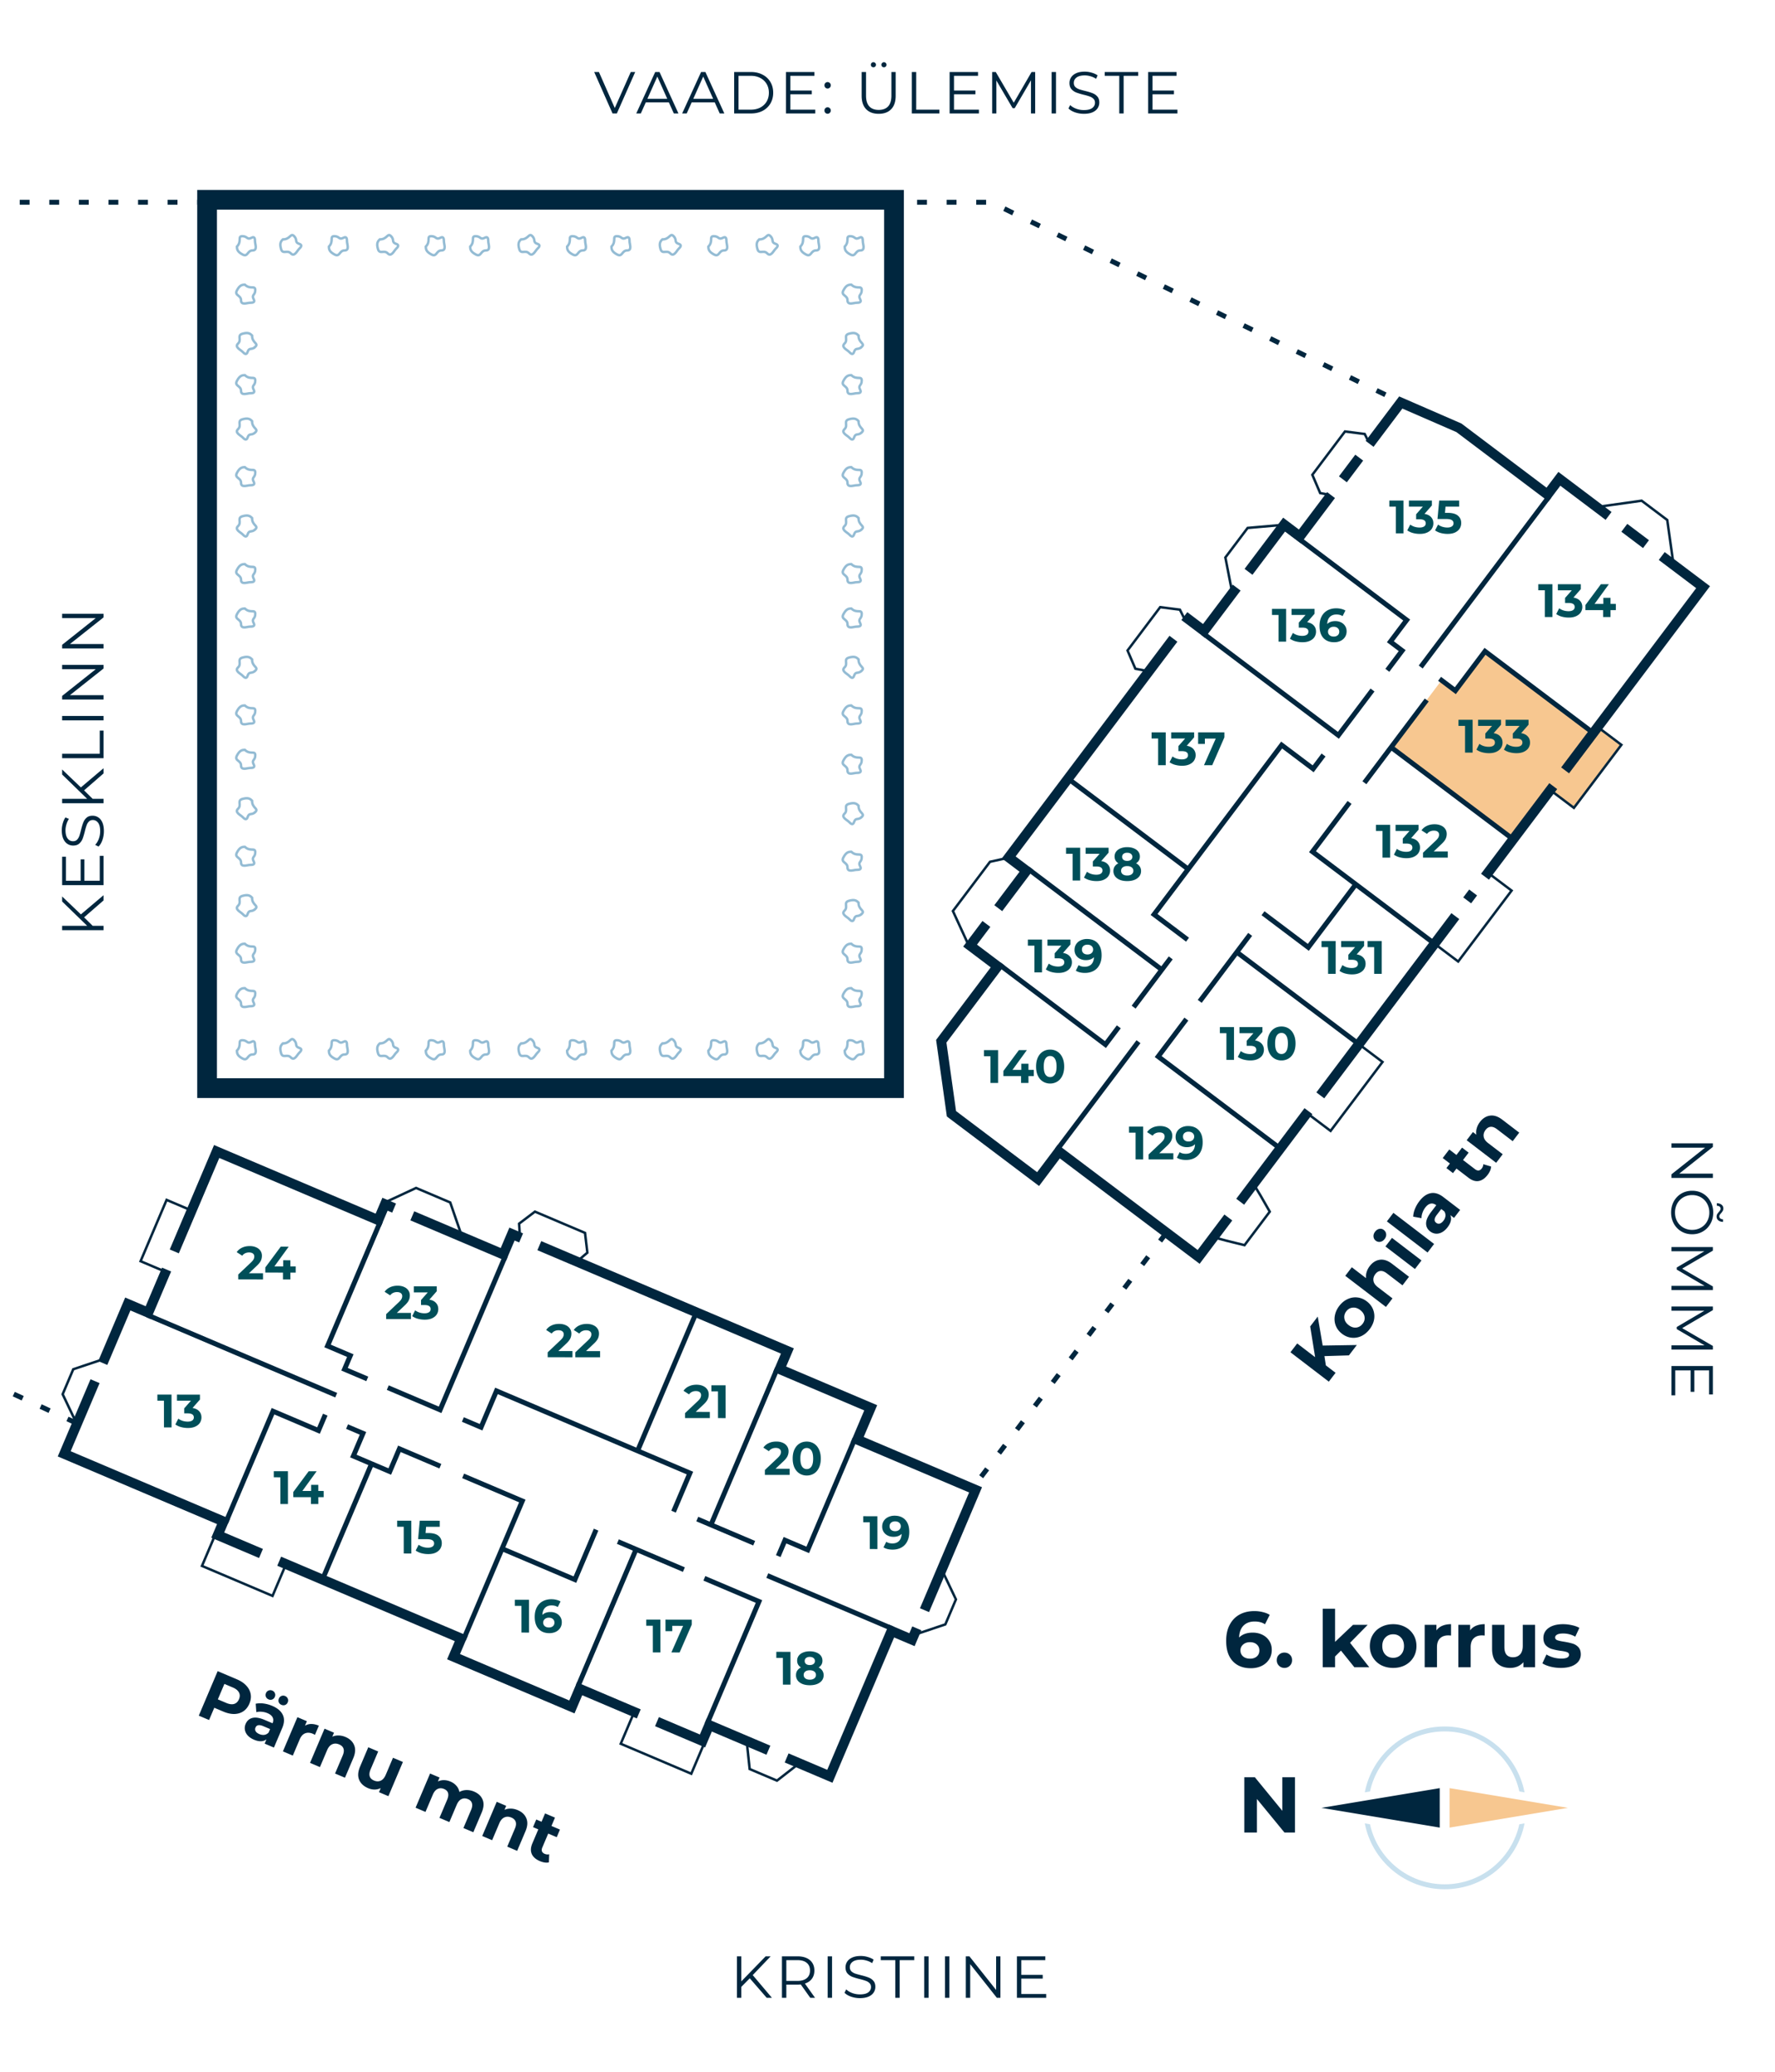 <svg xmlns="http://www.w3.org/2000/svg" width="360" height="420" fill="none" viewBox="0 0 360 420">
  <g clip-path="url(#clip0)">
    <path fill="#00263E" d="M42 40.501v-2h-2v2h2zm139.316 0h2v-2h-2v2zm0 180.091v2h2v-2h-2zm-139.316 0h-2v2h2v-2zm0-178.091h139.316v-4H42v4zm137.316-2v180.091h4V40.501h-4zm2 178.091H42v4h139.316v-4zm-137.316 2V40.501h-4v180.091h4zM260.079 360.301v6.8l-5.568-6.8h-2.144v11.2h2.56v-6.8l5.584 6.8h2.128v-11.2h-2.56z"/>
    <path fill="#F7C790" fill-rule="evenodd" d="M317.999 366.501l-24.003 4v-8l24.003 4z" clip-rule="evenodd"/>
    <path fill="#00263E" fill-rule="evenodd" d="M268 366.5l23.999-4 .001 8-24-4z" clip-rule="evenodd"/>
    <path fill="#C8E0EE" fill-rule="evenodd" d="M276.801 369.641c1.467 7.61 8.163 13.359 16.201 13.359 8.039 0 14.735-5.749 16.202-13.359l-1.06.187C306.621 376.789 300.42 382 293.002 382c-7.418 0-13.619-5.211-15.142-12.172l-1.059-.187zm1.059-6.469l-1.059.187c1.467-7.61 8.163-13.359 16.201-13.359 8.039 0 14.735 5.749 16.202 13.359l-1.06-.187C306.621 356.211 300.42 351 293.002 351c-7.418 0-13.619 5.211-15.142 12.172z" clip-rule="evenodd"/>
    <path fill="#00263E" d="M48.05 340.443c.8.339 1.434.766 1.905 1.28.48.518.775 1.09.885 1.714.11.625.023 1.272-.262 1.943-.28.661-.686 1.174-1.215 1.537-.526.355-1.142.539-1.847.554-.694.01-1.44-.155-2.24-.494l-1.816-.771-1.056 2.487-2.088-.886 3.83-9.021 3.904 1.657zm-2.167 4.784c.627.266 1.16.335 1.6.207.443-.136.77-.453.982-.952.215-.506.216-.962.002-1.367-.21-.414-.628-.754-1.255-1.02l-1.701-.722-1.33 3.132 1.702.722zm9.325.597c1.074.455 1.789 1.063 2.146 1.823.36.751.322 1.642-.116 2.673l-1.68 3.957-1.88-.799.366-.863c-.652.484-1.493.507-2.524.069-.533-.226-.958-.513-1.277-.861-.31-.345-.5-.72-.572-1.125a2.113 2.113 0 01.15-1.214c.274-.644.73-1.049 1.367-1.214.647-.162 1.477-.028 2.49.403l1.599.678c.186-.438.195-.83.027-1.175-.164-.353-.513-.643-1.045-.869a3.74 3.74 0 00-1.172-.285 3.03 3.03 0 00-1.1.081l-.125-1.711a4.746 4.746 0 011.616-.044c.595.08 1.171.239 1.73.476zm-2.611 5.72c.344.146.681.198 1.013.157.336-.05.625-.207.868-.468l.301-.709-1.379-.585c-.825-.351-1.352-.255-1.582.286a.812.812 0 00.034.745c.144.233.393.425.745.574zm1.876-7.036a.975.975 0 01-.54-.518.95.95 0 01.016-.754.902.902 0 01.526-.522.947.947 0 01.753.016.902.902 0 01.522.525c.103.237.1.484-.01.741a.95.95 0 01-.531.535.926.926 0 01-.736-.023zm2.604 1.105a.975.975 0 01-.54-.518.978.978 0 01.028-.749.93.93 0 01.513-.527.947.947 0 01.753.016.947.947 0 01.535.531c.103.236.1.483-.01.741a.95.95 0 01-.531.535.975.975 0 01-.748-.029zm4.776 4.233a2.43 2.43 0 011.29-.35c.485.003.994.118 1.526.344l-.787 1.856a8.24 8.24 0 00-.44-.218c-.576-.244-1.097-.272-1.562-.084-.461.179-.829.591-1.102 1.235l-1.39 3.273-2.01-.853 2.943-6.933 1.92.815-.388.915zm8.226 2.29c.859.365 1.441.916 1.746 1.654.314.742.256 1.619-.174 2.633l-1.685 3.969-2.01-.853 1.553-3.66c.233-.55.286-1.009.159-1.378-.124-.377-.414-.662-.87-.855-.506-.215-.977-.228-1.413-.037-.432.181-.78.581-1.042 1.2l-1.455 3.428-2.01-.853 2.943-6.934 1.92.815-.345.812a2.83 2.83 0 011.277-.249c.465.005.933.107 1.406.308zm11.637 5.061l-2.943 6.934-1.907-.81.35-.825a2.96 2.96 0 01-1.25.291 3.34 3.34 0 01-1.296-.276c-.911-.387-1.522-.955-1.832-1.706-.31-.75-.246-1.64.191-2.671l1.663-3.918 2.01.853-1.536 3.622c-.474 1.117-.243 1.874.693 2.271.481.204.934.214 1.357.029.427-.194.772-.6 1.034-1.219l1.455-3.428 2.01.853zm14.435 6.006c.868.368 1.446.918 1.734 1.648.3.726.233 1.6-.2 2.623l-1.686 3.969-2.01-.854 1.553-3.659c.234-.55.291-1.008.172-1.372-.106-.37-.37-.644-.791-.823-.473-.201-.912-.205-1.318-.012-.403.184-.732.577-.987 1.178l-1.477 3.48-2.01-.854 1.553-3.66c.463-1.091.257-1.822-.62-2.194-.464-.197-.899-.199-1.305-.007-.403.184-.731.577-.987 1.178l-1.477 3.48-2.01-.854 2.943-6.933 1.92.815-.339.799c.382-.183.79-.273 1.225-.271.444.006.89.104 1.336.294.49.207.89.494 1.201.859.315.357.515.771.598 1.243a3.094 3.094 0 011.426-.384 3.743 3.743 0 011.556.311zm8.851 3.757c.859.365 1.441.916 1.747 1.654.314.742.255 1.619-.175 2.633l-1.685 3.969-2.01-.853 1.553-3.66c.234-.55.287-1.009.159-1.377-.124-.377-.413-.663-.869-.856-.507-.215-.978-.228-1.413-.037-.432.181-.78.582-1.042 1.2l-1.455 3.428-2.01-.853 2.942-6.934 1.92.816-.344.811a2.83 2.83 0 011.277-.249c.464.005.933.108 1.405.308zm6.324 10.593c-.26.062-.552.07-.877.023a4.113 4.113 0 01-.946-.28c-.825-.35-1.376-.832-1.652-1.446-.268-.611-.229-1.324.117-2.14l1.209-2.848-1.069-.454.656-1.547 1.07.454.716-1.688 2.011.853-.717 1.689 1.727.733-.656 1.546-1.727-.733-1.198 2.822c-.124.292-.148.551-.071.776.089.221.271.389.546.506.318.135.625.164.921.087l-.06 1.647zM268.618 274.922l.291 1.879 1.968 1.506-1.37 1.79-7.783-5.955 1.369-1.79 3.636 2.782-.999-6.229 1.531-2.001 1.003 5.878 6.925-.113-1.607 2.102-4.964.151zm9.168-5.463c-.482.63-1.046 1.098-1.691 1.404a3.756 3.756 0 01-1.994.325c-.682-.075-1.32-.34-1.913-.794-.593-.453-1.016-1-1.267-1.639a3.657 3.657 0 01-.197-2.001c.119-.708.42-1.377.902-2.007.482-.63 1.046-1.092 1.693-1.384.639-.298 1.3-.41 1.983-.334.682.076 1.32.34 1.913.794.593.453 1.015 1 1.267 1.639a3.76 3.76 0 01.208 2.009c-.121.696-.422 1.358-.904 1.988zm-1.424-1.089c.341-.444.47-.921.389-1.429-.082-.522-.376-.976-.88-1.361-.504-.386-1.015-.548-1.533-.485-.519.049-.949.296-1.289.741-.34.444-.469.928-.386 1.449.075.516.365.967.869 1.353.504.385 1.018.55 1.544.493.517-.062.946-.316 1.286-.761zm1.442-11.699c.567-.741 1.245-1.168 2.036-1.28.797-.119 1.632.156 2.507.825l3.425 2.62-1.327 1.734-3.158-2.415c-.475-.363-.906-.529-1.295-.497-.396.026-.744.236-1.045.628-.334.438-.464.891-.388 1.36.069.464.37.9.903 1.308l2.958 2.263-1.327 1.735-8.25-6.312 1.327-1.735 2.891 2.212a2.829 2.829 0 01.115-1.234c.123-.422.333-.827.628-1.212zm3.188-3.984l1.327-1.735 5.982 4.577-1.327 1.734-5.982-4.576zm-.17-1.505c-.244.319-.535.507-.874.565a1.133 1.133 0 01-.919-.227 1.133 1.133 0 01-.459-.827c-.033-.342.073-.673.317-.991.244-.319.531-.51.862-.575.331-.064.63.006.897.211.289.221.454.505.493.853.032.342-.073.672-.317.991zm.46-3.575l1.327-1.734 8.251 6.311-1.327 1.735-8.251-6.312zm6.584-4.09c.709-.927 1.476-1.468 2.301-1.624.817-.163 1.67.097 2.56.777l3.414 2.612-1.242 1.623-.745-.57c.306.752.119 1.572-.561 2.462-.352.459-.736.8-1.153 1.022-.41.214-.821.306-1.231.274a2.113 2.113 0 01-1.139-.448c-.556-.425-.834-.967-.835-1.626.004-.667.341-1.437 1.01-2.312l1.055-1.379c-.378-.289-.755-.395-1.131-.319-.384.071-.751.337-1.103.796a3.755 3.755 0 00-.567 1.065 3.036 3.036 0 00-.195 1.084l-1.688-.304a4.715 4.715 0 01.359-1.576 6.734 6.734 0 01.891-1.557zm4.891 3.953a1.95 1.95 0 00.404-.943 1.453 1.453 0 00-.238-.957l-.611-.468-.91 1.19c-.545.712-.584 1.246-.117 1.603a.81.81 0 00.73.153c.262-.082.509-.274.742-.578zm9.656-10.987a2.308 2.308 0 01-.196.855 4.09 4.09 0 01-.506.846c-.544.712-1.149 1.125-1.812 1.24-.658.108-1.34-.108-2.044-.646l-2.457-1.88-.706.923-1.335-1.021.706-.923-1.456-1.114 1.327-1.735 1.456 1.114 1.14-1.49 1.335 1.021-1.14 1.49 2.435 1.863c.252.193.497.28.734.262.235-.032.444-.166.625-.403.21-.274.315-.565.314-.871l1.58.469zm-2.255-9.033c.567-.741 1.246-1.168 2.036-1.28.797-.119 1.632.156 2.507.825l3.425 2.62-1.327 1.734-3.158-2.415c-.475-.363-.906-.529-1.295-.497-.396.026-.744.235-1.045.628-.334.438-.464.891-.388 1.36.069.464.37.9.903 1.308l2.958 2.263-1.327 1.734-5.982-4.576 1.267-1.657.701.536a2.82 2.82 0 01.077-1.298c.12-.449.336-.877.648-1.285zM128.828 14.6l-3.72 8.4h-.876l-3.72-8.4h.96l3.216 7.296 3.24-7.296h.9zm6.829 6.156h-4.68L129.969 23h-.924l3.84-8.4h.876l3.84 8.4h-.936l-1.008-2.244zm-.324-.72l-2.016-4.512-2.016 4.512h4.032zm9.631.72h-4.68L139.276 23h-.924l3.84-8.4h.876l3.84 8.4h-.936l-1.008-2.244zm-.324-.72l-2.016-4.512-2.016 4.512h4.032zm4.258-5.436h3.42c.888 0 1.672.18 2.352.54.68.352 1.208.848 1.584 1.488.376.632.564 1.356.564 2.172 0 .816-.188 1.544-.564 2.184a3.95 3.95 0 01-1.584 1.488c-.68.352-1.464.528-2.352.528h-3.42v-8.4zm3.372 7.632c.736 0 1.38-.144 1.932-.432.552-.296.98-.7 1.284-1.212.304-.52.456-1.116.456-1.788 0-.672-.152-1.264-.456-1.776a3.13 3.13 0 00-1.284-1.212c-.552-.296-1.196-.444-1.932-.444h-2.484v6.864h2.484zm13.082 0V23h-5.94v-8.4h5.76v.768H160.3v2.988h4.344v.756H160.3v3.12h5.052zm2.497-4.284a.623.623 0 01-.456-.192.66.66 0 01-.18-.468c0-.184.06-.336.18-.456a.623.623 0 01.456-.192c.176 0 .328.064.456.192.128.12.192.272.192.456s-.064.34-.192.468a.623.623 0 01-.456.192zm0 5.112a.623.623 0 01-.456-.192.66.66 0 01-.18-.468c0-.184.06-.336.18-.456a.623.623 0 01.456-.192c.176 0 .328.064.456.192.128.12.192.272.192.456s-.064.34-.192.468a.623.623 0 01-.456.192zm10.364.012c-1.088 0-1.936-.312-2.544-.936-.608-.624-.912-1.532-.912-2.724V14.6h.888v4.776c0 .976.22 1.704.66 2.184.44.48 1.076.72 1.908.72.84 0 1.48-.24 1.92-.72.44-.48.66-1.208.66-2.184V14.6h.864v4.812c0 1.192-.304 2.1-.912 2.724-.6.624-1.444.936-2.532.936zm-1.068-9.432a.53.53 0 01-.372-.144.503.503 0 01-.144-.372c0-.144.048-.264.144-.36a.508.508 0 01.732 0 .47.47 0 01.156.36.508.508 0 01-.156.372.488.488 0 01-.36.144zm2.136 0a.53.53 0 01-.372-.144.53.53 0 01-.144-.372.47.47 0 01.156-.36.495.495 0 01.72 0 .47.47 0 01.156.36.483.483 0 01-.156.372.488.488 0 01-.36.144zm5.652.96h.888v7.632h4.704V23h-5.592v-8.4zm13.606 7.632V23h-5.94v-8.4h5.76v.768h-4.872v2.988h4.344v.756h-4.344v3.12h5.052zm11.412-7.632V23h-.852v-6.72l-3.3 5.652h-.42l-3.3-5.616V23h-.852v-8.4h.732l3.648 6.228 3.612-6.228h.732zm3.337 0h.888V23h-.888v-8.4zm6.537 8.472c-.624 0-1.224-.1-1.8-.3-.568-.2-1.008-.464-1.32-.792l.348-.684c.304.304.708.552 1.212.744a4.514 4.514 0 001.56.276c.752 0 1.316-.136 1.692-.408.376-.28.564-.64.564-1.08 0-.336-.104-.604-.312-.804-.2-.2-.448-.352-.744-.456a10.97 10.97 0 00-1.236-.36 13.999 13.999 0 01-1.512-.456c-.376-.152-.7-.38-.972-.684-.264-.304-.396-.716-.396-1.236 0-.424.112-.808.336-1.152.224-.352.568-.632 1.032-.84.464-.208 1.04-.312 1.728-.312.48 0 .948.068 1.404.204.464.128.864.308 1.2.54l-.3.708a3.997 3.997 0 00-1.128-.516 4.08 4.08 0 00-1.176-.18c-.736 0-1.292.144-1.668.432-.368.28-.552.644-.552 1.092 0 .336.1.608.3.816.208.2.464.356.768.468.312.104.728.22 1.248.348.616.152 1.112.304 1.488.456.384.144.708.368.972.672.264.296.396.7.396 1.212 0 .424-.116.812-.348 1.164-.224.344-.572.62-1.044.828-.472.2-1.052.3-1.74.3zm7.181-7.704h-2.952V14.6h6.792v.768h-2.952V23h-.888v-7.632zm11.799 6.864V23h-5.94v-8.4h5.76v.768h-4.872v2.988h4.344v.756h-4.344v3.12h5.052zM152.066 401.052l-1.716 1.74V405h-.888v-8.4h.888v5.076l4.932-5.076h1.02l-3.636 3.804 3.888 4.596h-1.056l-3.432-3.948zM164.329 405l-1.92-2.7c-.216.024-.44.036-.672.036h-2.256V405h-.888v-8.4h3.144c1.072 0 1.912.256 2.52.768.608.512.912 1.216.912 2.112 0 .656-.168 1.212-.504 1.668-.328.448-.8.772-1.416.972l2.052 2.88h-.972zm-2.616-3.42c.832 0 1.468-.184 1.908-.552.44-.368.66-.884.66-1.548 0-.68-.22-1.2-.66-1.56-.44-.368-1.076-.552-1.908-.552h-2.232v4.212h2.232zm6.152-4.98h.888v8.4h-.888v-8.4zm6.537 8.472c-.624 0-1.224-.1-1.8-.3-.568-.2-1.008-.464-1.32-.792l.348-.684c.304.304.708.552 1.212.744a4.514 4.514 0 001.56.276c.752 0 1.316-.136 1.692-.408.376-.28.564-.64.564-1.08 0-.336-.104-.604-.312-.804-.2-.2-.448-.352-.744-.456a10.97 10.97 0 00-1.236-.36 13.999 13.999 0 01-1.512-.456c-.376-.152-.7-.38-.972-.684-.264-.304-.396-.716-.396-1.236 0-.424.112-.808.336-1.152.224-.352.568-.632 1.032-.84.464-.208 1.04-.312 1.728-.312.48 0 .948.068 1.404.204.464.128.864.308 1.2.54l-.3.708a3.997 3.997 0 00-1.128-.516 4.08 4.08 0 00-1.176-.18c-.736 0-1.292.144-1.668.432-.368.28-.552.644-.552 1.092 0 .336.1.608.3.816.208.2.464.356.768.468.312.104.728.22 1.248.348.616.152 1.112.304 1.488.456.384.144.708.368.972.672.264.296.396.7.396 1.212 0 .424-.116.812-.348 1.164-.224.344-.572.62-1.044.828-.472.2-1.052.3-1.74.3zm7.182-7.704h-2.952v-.768h6.792v.768h-2.952V405h-.888v-7.632zm5.859-.768h.888v8.4h-.888v-8.4zm4.221 0h.888v8.4h-.888v-8.4zm11.241 0v8.4h-.732l-5.4-6.816V405h-.888v-8.4h.732l5.412 6.816V396.6h.876zm9.282 7.632V405h-5.94v-8.4h5.76v.768h-4.872v2.988h4.344v.756h-4.344v3.12h5.052zM17.052 185.97l1.74 1.716H21v.888h-8.4v-.888h5.076l-5.076-4.932v-1.02l3.804 3.636L21 181.482v1.056l-3.948 3.432zm3.18-12.467H21v5.94h-8.4v-5.76h.768v4.872h2.988v-4.344h.756v4.344h3.12v-5.052zm.84-5.004c0 .624-.1 1.224-.3 1.8-.2.568-.464 1.008-.792 1.32l-.684-.348c.304-.304.552-.708.744-1.212a4.514 4.514 0 00.276-1.56c0-.752-.136-1.316-.408-1.692-.28-.376-.64-.564-1.08-.564-.336 0-.604.104-.804.312-.2.2-.352.448-.456.744a10.97 10.97 0 00-.36 1.236c-.16.632-.312 1.136-.456 1.512-.152.376-.38.7-.684.972-.304.264-.716.396-1.236.396-.424 0-.808-.112-1.152-.336-.352-.224-.632-.568-.84-1.032-.208-.464-.312-1.04-.312-1.728 0-.48.068-.948.204-1.404.128-.464.308-.864.54-1.2l.708.3a3.997 3.997 0 00-.516 1.128c-.12.4-.18.792-.18 1.176 0 .736.144 1.292.432 1.668.28.368.644.552 1.092.552.336 0 .608-.1.816-.3.2-.208.356-.464.468-.768.104-.312.22-.728.348-1.248.152-.616.304-1.112.456-1.488.144-.384.368-.708.672-.972.296-.264.7-.396 1.212-.396.424 0 .812.116 1.164.348.344.224.62.572.828 1.044.2.472.3 1.052.3 1.74zm-4.02-8.271l1.74 1.716H21v.888h-8.4v-.888h5.076l-5.076-4.932v-1.02l3.804 3.636L21 155.74v1.056l-3.948 3.432zm-4.452-6.527v-.888h7.632v-4.704H21v5.592h-8.4zm0-7.666v-.888H21v.888h-8.4zm0-11.241H21v.732l-6.816 5.4H21v.888h-8.4v-.732l6.816-5.412H12.6v-.876zm0-10.362H21v.732l-6.816 5.4H21v.888h-8.4v-.732l6.816-5.412H12.6v-.876zM347.4 238.799H339v-.732l6.816-5.4H339v-.888h8.4v.732l-6.816 5.412h6.816v.876zm-8.472 7.014c0-.832.184-1.588.552-2.268.376-.672.888-1.2 1.536-1.584.648-.376 1.376-.564 2.184-.564.808 0 1.536.188 2.184.564a4.087 4.087 0 011.524 1.584c.376.68.564 1.436.564 2.268 0 .832-.184 1.58-.552 2.244-.368.672-.88 1.2-1.536 1.584-.648.384-1.376.576-2.184.576-.808 0-1.54-.192-2.196-.576a4.087 4.087 0 01-1.524-1.584c-.368-.664-.552-1.412-.552-2.244zm.792 0c0 .664.148 1.264.444 1.8.304.536.72.956 1.248 1.26a3.56 3.56 0 001.788.456c.656 0 1.248-.152 1.776-.456a3.203 3.203 0 001.248-1.26 3.584 3.584 0 00.456-1.8 3.65 3.65 0 00-.456-1.812 3.287 3.287 0 00-1.248-1.272 3.495 3.495 0 00-1.776-.456 3.56 3.56 0 00-1.788.456 3.4 3.4 0 00-1.248 1.272 3.729 3.729 0 00-.444 1.812zm8.436.816c0-.184.04-.348.12-.492.088-.144.208-.3.36-.468.12-.144.204-.26.252-.348a.45.45 0 00.084-.264.547.547 0 00-.204-.444c-.136-.112-.324-.172-.564-.18v-.516c.4.016.72.12.96.312s.36.448.36.768a.93.93 0 01-.12.48c-.08.144-.2.308-.36.492a2.82 2.82 0 00-.252.324.548.548 0 00.108.708c.136.112.32.176.552.192v.516c-.392-.016-.708-.12-.948-.312a.946.946 0 01-.348-.768zm-.756 14.902H339v-.852h6.72l-5.652-3.3v-.42l5.616-3.3H339v-.852h8.4v.732l-6.228 3.648 6.228 3.612v.732zm0 12.061H339v-.852h6.72l-5.652-3.3v-.42l5.616-3.3H339v-.852h8.4v.732l-6.228 3.648 6.228 3.612v.732zm-7.632 9.277H339v-5.94h8.4v5.76h-.768v-4.872h-2.988v4.344h-.756v-4.344h-3.12v5.052zM254.079 330.976c.714 0 1.365.144 1.952.432.586.288 1.05.699 1.392 1.232.341.523.512 1.131.512 1.824 0 .747-.187 1.403-.56 1.968a3.707 3.707 0 01-1.536 1.312c-.64.299-1.355.448-2.144.448-1.568 0-2.795-.48-3.68-1.44-.886-.96-1.328-2.331-1.328-4.112 0-1.269.24-2.357.72-3.264.48-.907 1.146-1.595 2-2.064.864-.469 1.861-.704 2.992-.704.597 0 1.168.069 1.712.208.554.128 1.024.315 1.408.56l-.96 1.904c-.555-.373-1.254-.56-2.096-.56-.95 0-1.702.277-2.256.832-.555.555-.854 1.36-.896 2.416.661-.661 1.584-.992 2.768-.992zm-.528 5.28c.554 0 1.002-.149 1.344-.448.352-.299.528-.704.528-1.216s-.176-.917-.528-1.216c-.342-.309-.8-.464-1.376-.464-.566 0-1.03.16-1.392.48a1.502 1.502 0 00-.544 1.2c0 .491.176.891.528 1.2.352.309.832.464 1.44.464zm6.951 1.872a1.5 1.5 0 01-1.104-.448 1.523 1.523 0 01-.448-1.12c0-.459.15-.827.448-1.104a1.53 1.53 0 011.104-.432c.438 0 .806.144 1.104.432.299.277.448.645.448 1.104 0 .448-.149.821-.448 1.12a1.497 1.497 0 01-1.104.448zm11.471-3.504l-1.2 1.184V338h-2.496v-11.872h2.496v6.72l3.648-3.456h2.976l-3.584 3.648 3.904 4.96h-3.024l-2.72-3.376zm10.588 3.504c-.907 0-1.723-.187-2.448-.56a4.288 4.288 0 01-1.68-1.584c-.406-.672-.608-1.435-.608-2.288 0-.853.202-1.616.608-2.288a4.173 4.173 0 011.68-1.568c.725-.384 1.541-.576 2.448-.576.906 0 1.717.192 2.432.576a4.186 4.186 0 011.68 1.568c.405.672.608 1.435.608 2.288 0 .853-.203 1.616-.608 2.288a4.301 4.301 0 01-1.68 1.584c-.715.373-1.526.56-2.432.56zm0-2.048c.64 0 1.162-.213 1.568-.64.416-.437.624-1.019.624-1.744 0-.725-.208-1.301-.624-1.728-.406-.437-.928-.656-1.568-.656s-1.168.219-1.584.656c-.416.427-.624 1.003-.624 1.728 0 .725.208 1.307.624 1.744.416.427.944.64 1.584.64zm8.772-5.552a2.784 2.784 0 011.2-.944c.512-.213 1.099-.32 1.76-.32v2.304a9.276 9.276 0 00-.56-.032c-.715 0-1.275.203-1.68.608-.405.395-.608.992-.608 1.792V338h-2.496v-8.608h2.384v1.136zm6.828 0a2.784 2.784 0 011.2-.944c.512-.213 1.099-.32 1.76-.32v2.304a9.276 9.276 0 00-.56-.032c-.715 0-1.275.203-1.68.608-.405.395-.608.992-.608 1.792V338h-2.496v-8.608h2.384v1.136zm13.179-1.136V338h-2.368v-1.024a3.415 3.415 0 01-1.184.864 3.817 3.817 0 01-1.488.288c-1.131 0-2.027-.325-2.688-.976-.662-.651-.992-1.616-.992-2.896v-4.864h2.496v4.496c0 1.387.581 2.08 1.744 2.08.597 0 1.077-.192 1.44-.576.362-.395.544-.976.544-1.744v-4.256h2.496zm5.208 8.736a8.593 8.593 0 01-2.096-.256c-.683-.181-1.227-.405-1.632-.672l.832-1.792c.384.245.848.448 1.392.608a6.04 6.04 0 001.6.224c1.056 0 1.584-.261 1.584-.784 0-.245-.144-.421-.432-.528-.288-.107-.731-.197-1.328-.272a12.822 12.822 0 01-1.744-.368 2.761 2.761 0 01-1.2-.736c-.331-.352-.496-.853-.496-1.504 0-.544.155-1.024.464-1.44.32-.427.779-.757 1.376-.992.608-.235 1.323-.352 2.144-.352a7.95 7.95 0 011.808.208c.608.128 1.109.309 1.504.544l-.832 1.776a4.963 4.963 0 00-2.48-.64c-.533 0-.933.075-1.2.224-.267.149-.4.341-.4.576 0 .267.144.453.432.56.288.107.747.208 1.376.304.704.117 1.28.245 1.728.384.448.128.837.368 1.168.72.331.352.496.843.496 1.472 0 .533-.16 1.008-.48 1.424-.32.416-.789.741-1.408.976-.608.224-1.333.336-2.176.336z"/>
    <path stroke="#00263E" stroke-dasharray="2 4" d="M180 41h21l83 40.5M236.5 250L197 302M15.5 288.5L-18 273m-2-232h64"/>
    <path stroke="#94BCD4" stroke-width=".5" d="M49.166 47.883c-1.073 0-.038 1-1.111 2.11 0 .556.094 1.057 1.166 1.612 1.073.555.928-.833 2-.833 1.073 0 .5-1.278.5-1.834 0-.555-.08-1.071-.694-.743-.972.519-.788-.312-1.861-.312zM49.166 210.883c-1.073 0-.038 1-1.111 2.111 0 .555.094 1.056 1.166 1.611 1.073.555.928-.833 2-.833 1.073 0 .5-1.278.5-1.834 0-.555-.08-1.071-.694-.743-.972.519-.788-.312-1.861-.312zM59.665 210.885c-.738-.779-.752.661-2.296.647-.403.382-.701.795-.365 1.955.335 1.16 1.242.099 1.98.877.74.778 1.272-.517 1.675-.899.402-.382.722-.796.06-1.016-1.045-.348-.315-.786-1.054-1.564zM59.665 47.885c-.738-.779-.752.66-2.296.647-.403.382-.701.795-.365 1.955.335 1.16 1.242.099 1.98.877.74.778 1.272-.517 1.675-.9.402-.381.722-.794.06-1.015-1.045-.348-.315-.786-1.054-1.564zM67.82 210.883c-1.073 0-.038 1-1.111 2.111 0 .555.094 1.056 1.167 1.611 1.072.555.927-.833 2-.833 1.072 0 .5-1.278.5-1.834 0-.555-.08-1.071-.695-.743-.972.519-.788-.312-1.86-.312zM79.32 210.885c-.739-.779-.753.661-2.297.647-.402.382-.7.795-.365 1.955.335 1.16 1.242.099 1.981.877.738.778 1.271-.517 1.674-.899s.723-.796.061-1.016c-1.045-.348-.316-.786-1.054-1.564zM67.82 47.883c-1.073 0-.038 1-1.111 2.11 0 .556.094 1.057 1.167 1.612 1.072.555.927-.833 2-.833 1.072 0 .5-1.278.5-1.834 0-.555-.08-1.071-.695-.743-.972.519-.788-.312-1.86-.312zM87.474 210.883c-1.072 0-.038 1-1.11 2.111 0 .555.093 1.056 1.166 1.611 1.073.555.927-.833 2-.833s.5-1.278.5-1.834c0-.555-.08-1.071-.695-.743-.972.519-.788-.312-1.86-.312zM96.474 210.883c-1.072 0-.038 1-1.11 2.111 0 .555.093 1.056 1.166 1.611 1.073.555.927-.833 2-.833s.5-1.278.5-1.834c0-.555-.08-1.071-.695-.743-.972.519-.788-.312-1.86-.312zM79.32 47.885c-.739-.779-.753.66-2.297.647-.402.382-.7.795-.365 1.955.335 1.16 1.242.099 1.981.877.738.778 1.271-.517 1.674-.9.403-.381.723-.794.061-1.015-1.045-.348-.316-.786-1.054-1.564zM107.974 210.885c-.739-.779-.752.661-2.296.647-.403.382-.702.795-.366 1.955.336 1.16 1.243.099 1.981.877.739.778 1.272-.517 1.674-.899.403-.382.723-.796.062-1.016-1.046-.348-.317-.786-1.055-1.564zM116.129 210.883c-1.073 0-.039 1-1.111 2.111 0 .555.093 1.056 1.166 1.611 1.073.555.927-.833 2-.833s.5-1.278.5-1.834c0-.555-.079-1.071-.694-.743-.972.519-.789-.312-1.861-.312zM87.474 47.883c-1.072 0-.038 1-1.11 2.11 0 .556.093 1.057 1.166 1.612 1.073.555.927-.833 2-.833s.5-1.278.5-1.834c0-.555-.08-1.071-.695-.743-.972.519-.788-.312-1.86-.312zM125.129 210.883c-1.073 0-.039 1-1.111 2.111 0 .555.093 1.056 1.166 1.611 1.073.555.927-.833 2-.833s.5-1.278.5-1.834c0-.555-.079-1.071-.694-.743-.972.519-.789-.312-1.861-.312zM136.628 210.885c-.738-.779-.752.661-2.296.647-.403.382-.701.795-.366 1.955.336 1.16 1.243.099 1.982.877.738.778 1.271-.517 1.674-.899.402-.382.722-.796.061-1.016-1.046-.348-.316-.786-1.055-1.564zM96.474 47.883c-1.072 0-.038 1-1.11 2.11 0 .556.093 1.057 1.166 1.612 1.073.555.927-.833 2-.833s.5-1.278.5-1.834c0-.555-.08-1.071-.695-.743-.972.519-.788-.312-1.86-.312zM144.783 210.883c-1.073 0-.038 1-1.111 2.111 0 .555.094 1.056 1.167 1.611 1.072.555.927-.833 2-.833 1.072 0 .5-1.278.5-1.834 0-.555-.08-1.071-.695-.743-.972.519-.788-.312-1.861-.312zM156.282 210.885c-.738-.779-.752.661-2.296.647-.403.382-.701.795-.365 1.955.335 1.16 1.242.099 1.981.877.738.778 1.271-.517 1.674-.899s.722-.796.061-1.016c-1.046-.348-.316-.786-1.055-1.564zM107.974 47.885c-.739-.779-.752.66-2.296.647-.403.382-.702.795-.366 1.955.336 1.16 1.243.099 1.981.877.739.778 1.272-.517 1.674-.9.403-.381.723-.794.062-1.015-1.046-.348-.317-.786-1.055-1.564zM163.437 210.883c-1.073 0-.038 1-1.111 2.111 0 .555.094 1.056 1.167 1.611 1.073.555.927-.833 2-.833s.5-1.278.5-1.834c0-.555-.08-1.071-.695-.743-.972.519-.788-.312-1.861-.312zM172.437 210.883c-1.073 0-.038 1-1.111 2.111 0 .555.094 1.056 1.167 1.611 1.073.555.927-.833 2-.833s.5-1.278.5-1.834c0-.555-.08-1.071-.695-.743-.972.519-.788-.312-1.861-.312zM116.129 47.883c-1.073 0-.039 1-1.111 2.11 0 .556.093 1.057 1.166 1.612 1.073.555.927-.833 2-.833s.5-1.278.5-1.834c0-.555-.079-1.071-.694-.743-.972.519-.789-.312-1.861-.312zM125.129 47.883c-1.073 0-.039 1-1.111 2.11 0 .556.093 1.057 1.166 1.612 1.073.555.927-.833 2-.833s.5-1.278.5-1.834c0-.555-.079-1.071-.694-.743-.972.519-.789-.312-1.861-.312zM136.628 47.885c-.738-.779-.752.66-2.296.647-.403.382-.701.795-.366 1.955.336 1.16 1.243.099 1.982.877.738.778 1.271-.517 1.674-.9.402-.381.722-.794.061-1.015-1.046-.348-.316-.786-1.055-1.564zM144.783 47.883c-1.073 0-.038 1-1.111 2.11 0 .556.094 1.057 1.167 1.612 1.072.555.927-.833 2-.833 1.072 0 .5-1.278.5-1.834 0-.555-.08-1.071-.695-.743-.972.519-.788-.312-1.861-.312zM156.282 47.885c-.738-.779-.752.66-2.296.647-.403.382-.701.795-.365 1.955.335 1.16 1.242.099 1.981.877.738.778 1.271-.517 1.674-.9.403-.381.722-.794.061-1.015-1.046-.348-.316-.786-1.055-1.564zM163.437 47.883c-1.073 0-.038 1-1.111 2.11 0 .556.094 1.057 1.167 1.612 1.073.555.927-.833 2-.833s.5-1.278.5-1.834c0-.555-.08-1.071-.695-.743-.972.519-.788-.312-1.861-.312z"/>
    <g>
      <path stroke="#94BCD4" stroke-width=".5" d="M172.437 47.883c-1.073 0-.038 1-1.111 2.11 0 .556.094 1.057 1.167 1.612 1.073.555.927-.833 2-.833s.5-1.278.5-1.834c0-.555-.08-1.071-.695-.743-.972.519-.788-.312-1.861-.312z"/>
    </g>
    <g>
      <path stroke="#94BCD4" stroke-width=".5" d="M51.773 77.167c0-1.073-1-.039-2.11-1.112-.556 0-1.056.094-1.612 1.167-.555 1.073.834.927.834 2s1.278.5 1.833.5c.555 0 1.071-.08.743-.694-.519-.973.312-.789.312-1.861zM51.77 87.665c.778-.738-.66-.752-.647-2.296-.382-.403-.795-.701-1.955-.366-1.16.336-.1 1.243-.877 1.982-.779.738.517 1.27.899 1.674.382.402.795.722 1.015.06.348-1.045.787-.315 1.565-1.054zM51.773 95.821c0-1.073-1-.038-2.11-1.111-.556 0-1.056.094-1.612 1.166-.555 1.073.834.928.834 2 0 1.073 1.278.5 1.833.5.555 0 1.071-.08.743-.694-.519-.972.312-.788.312-1.861zM51.773 58.821c0-1.073-1-.038-2.11-1.111-.556 0-1.056.094-1.612 1.166-.555 1.073.834.928.834 2 0 1.073 1.278.5 1.833.5.555 0 1.071-.08.743-.694-.519-.972.312-.788.312-1.861zM51.77 107.319c.778-.738-.66-.752-.647-2.296-.382-.403-.795-.701-1.955-.365-1.16.335-.1 1.242-.877 1.981-.779.738.517 1.271.899 1.674s.795.722 1.015.061c.348-1.045.787-.316 1.565-1.055zM51.77 70.32c.778-.739-.66-.753-.647-2.297-.382-.402-.795-.701-1.955-.365-1.16.335-.1 1.242-.877 1.98-.779.74.517 1.272.899 1.675s.795.722 1.015.061c.348-1.045.787-.316 1.565-1.055zM51.773 115.475c0-1.073-1-.038-2.11-1.111-.556 0-1.056.094-1.612 1.167-.555 1.073.834.927.834 2s1.278.5 1.833.5c.555 0 1.071-.08.743-.695-.519-.972.312-.788.312-1.861zM51.773 124.475c0-1.073-1-.038-2.11-1.111-.556 0-1.056.094-1.612 1.167-.555 1.072.834.927.834 2 0 1.072 1.278.5 1.833.5.555 0 1.071-.08.743-.695-.519-.972.312-.788.312-1.861zM51.77 135.974c.778-.739-.66-.753-.647-2.297-.382-.402-.795-.701-1.955-.365-1.16.336-.1 1.243-.877 1.981-.779.738.517 1.271.899 1.674s.795.723 1.015.061c.348-1.045.787-.316 1.565-1.054zM51.773 144.129c0-1.072-1-.038-2.11-1.111-.556 0-1.056.094-1.612 1.167-.555 1.073.834.927.834 2s1.278.5 1.833.5c.555 0 1.071-.08.743-.694-.519-.973.312-.789.312-1.862zM51.773 153.129c0-1.072-1-.038-2.11-1.111-.556 0-1.056.094-1.612 1.167-.555 1.073.834.927.834 2s1.278.5 1.833.5c.555 0 1.071-.08.743-.694-.519-.973.312-.789.312-1.862zM51.77 164.628c.778-.739-.66-.752-.647-2.296-.382-.403-.795-.702-1.955-.366-1.16.336-.1 1.243-.877 1.981-.779.739.517 1.272.899 1.674.382.403.795.723 1.015.062.348-1.046.787-.317 1.565-1.055zM51.773 172.784c0-1.073-1-.039-2.11-1.111-.556 0-1.056.093-1.612 1.166-.555 1.073.834.927.834 2s1.278.5 1.833.5c.555 0 1.071-.079.743-.694-.519-.972.312-.788.312-1.861zM51.77 184.282c.778-.738-.66-.752-.647-2.296-.382-.403-.795-.701-1.955-.366-1.16.336-.1 1.243-.877 1.982-.779.738.517 1.271.899 1.674.382.402.795.722 1.015.061.348-1.046.787-.316 1.565-1.055zM51.773 192.438c0-1.073-1-.038-2.11-1.111-.556 0-1.056.094-1.612 1.167-.555 1.072.834.927.834 2 0 1.072 1.278.5 1.833.5.555 0 1.071-.08.743-.695-.519-.972.312-.788.312-1.861zM51.773 201.438c0-1.073-1-.038-2.11-1.111-.556 0-1.056.094-1.612 1.167-.555 1.072.834.927.834 2 0 1.072 1.278.5 1.833.5.555 0 1.071-.08.743-.695-.519-.972.312-.788.312-1.861z"/>
    </g>
    <g>
      <path stroke="#94BCD4" stroke-width=".5" d="M174.775 77.167c0-1.073-1-.039-2.111-1.112-.555 0-1.056.094-1.611 1.167-.555 1.073.834.927.834 2s1.278.5 1.833.5c.555 0 1.071-.08.743-.694-.519-.973.312-.789.312-1.861zM174.772 87.665c.778-.738-.661-.752-.647-2.296-.382-.403-.795-.701-1.955-.366-1.161.336-.099 1.243-.877 1.982-.779.738.517 1.27.899 1.674.382.402.795.722 1.015.06.348-1.045.787-.315 1.565-1.054zM174.775 95.821c0-1.073-1-.038-2.111-1.111-.555 0-1.056.094-1.611 1.166-.555 1.073.834.928.834 2 0 1.073 1.278.5 1.833.5.555 0 1.071-.08.743-.694-.519-.972.312-.788.312-1.861zM174.775 58.821c0-1.073-1-.038-2.111-1.111-.555 0-1.056.094-1.611 1.166-.555 1.073.834.928.834 2 0 1.073 1.278.5 1.833.5.555 0 1.071-.08.743-.694-.519-.972.312-.788.312-1.861zM174.772 107.319c.778-.738-.661-.752-.647-2.296-.382-.403-.795-.701-1.955-.365-1.161.335-.099 1.242-.877 1.981-.779.738.517 1.271.899 1.674s.795.722 1.015.061c.348-1.045.787-.316 1.565-1.055zM174.772 70.32c.778-.739-.661-.753-.647-2.297-.382-.402-.795-.701-1.955-.365-1.161.335-.099 1.242-.877 1.98-.779.74.517 1.272.899 1.675s.795.722 1.015.061c.348-1.045.787-.316 1.565-1.055zM174.775 115.475c0-1.073-1-.038-2.111-1.111-.555 0-1.056.094-1.611 1.167-.555 1.073.834.927.834 2s1.278.5 1.833.5c.555 0 1.071-.08.743-.695-.519-.972.312-.788.312-1.861zM174.775 124.475c0-1.073-1-.038-2.111-1.111-.555 0-1.056.094-1.611 1.167-.555 1.072.834.927.834 2 0 1.072 1.278.5 1.833.5.555 0 1.071-.08.743-.695-.519-.972.312-.788.312-1.861zM174.772 135.974c.778-.739-.661-.753-.647-2.297-.382-.402-.795-.701-1.955-.365-1.161.336-.099 1.243-.877 1.981-.779.738.517 1.271.899 1.674s.795.723 1.015.061c.348-1.045.787-.316 1.565-1.054zM174.775 144.129c0-1.072-1-.038-2.111-1.111-.555 0-1.056.094-1.611 1.167-.555 1.073.834.927.834 2s1.278.5 1.833.5c.555 0 1.071-.08.743-.694-.519-.973.312-.789.312-1.862zM174.773 154.129c0-1.072-1-.038-2.111-1.111-.555 0-1.056.094-1.611 1.167-.555 1.073.834.927.834 2s1.278.5 1.833.5c.555 0 1.072-.08.743-.694-.519-.973.312-.789.312-1.862zM174.77 165.628c.778-.739-.661-.752-.647-2.296-.382-.403-.795-.702-1.955-.366-1.161.336-.099 1.243-.877 1.981-.779.739.517 1.272.899 1.674.382.403.795.723 1.015.062.348-1.046.787-.317 1.565-1.055zM174.773 173.784c0-1.073-1-.039-2.111-1.111-.555 0-1.056.093-1.611 1.166-.555 1.073.834.927.834 2s1.278.5 1.833.5c.555 0 1.072-.079.743-.694-.519-.972.312-.788.312-1.861zM174.77 185.282c.778-.738-.661-.752-.647-2.296-.382-.403-.795-.701-1.955-.366-1.161.336-.099 1.243-.877 1.982-.779.738.517 1.271.899 1.674.382.402.795.722 1.015.061.348-1.046.787-.316 1.565-1.055zM174.773 192.438c0-1.073-1-.038-2.111-1.111-.555 0-1.056.094-1.611 1.167-.555 1.072.834.927.834 2 0 1.072 1.278.5 1.833.5.555 0 1.072-.08.743-.695-.519-.972.312-.788.312-1.861zM174.773 201.438c0-1.073-1-.038-2.111-1.111-.555 0-1.056.094-1.611 1.167-.555 1.072.834.927.834 2 0 1.072 1.278.5 1.833.5.555 0 1.072-.08.743-.695-.519-.972.312-.788.312-1.861z"/>
    </g>
    <g>
      <path fill="#F7C790" d="M295.165 140.023l-2.795-2.107-10.231 13.577 24.757 18.656 7.523-9.983 4.792 3.611 9.629-12.778-4.792-3.611-.903 1.198-21.962-16.55-6.018 7.987z"/>
      <path fill="#004F59" d="M202.428 212.893v6.65h-1.539v-5.415h-1.33v-1.235h2.869zm7.245 5.253h-1.083v1.397h-1.501v-1.397h-3.582v-1.035l3.135-4.218h1.615l-2.907 3.999h1.786v-1.244h1.454v1.244h1.083v1.254zm3.31 1.511a2.688 2.688 0 01-1.472-.409c-.431-.272-.77-.665-1.017-1.178-.24-.519-.361-1.137-.361-1.852 0-.716.121-1.33.361-1.843.247-.52.586-.915 1.017-1.188.43-.272.921-.408 1.472-.408.551 0 1.042.136 1.473.408.43.273.766.668 1.007 1.188.247.513.37 1.127.37 1.843 0 .715-.123 1.333-.37 1.852-.241.513-.577.906-1.007 1.178a2.694 2.694 0 01-1.473.409zm0-1.302c.406 0 .722-.174.95-.522.235-.349.352-.887.352-1.615 0-.729-.117-1.267-.352-1.615-.228-.349-.544-.523-.95-.523-.399 0-.715.174-.95.523-.228.348-.342.886-.342 1.615 0 .728.114 1.266.342 1.615.235.348.551.522.95.522zM211.336 190.473v6.65h-1.539v-5.415h-1.33v-1.235h2.869zm4.261 2.708c.583.095 1.03.313 1.34.655.31.336.465.754.465 1.254 0 .387-.101.745-.304 1.074-.202.323-.513.583-.931.779-.411.196-.918.294-1.52.294-.468 0-.931-.06-1.387-.18a3.653 3.653 0 01-1.149-.532l.598-1.178c.254.19.545.339.874.446.336.102.678.152 1.026.152.387 0 .691-.072.912-.218a.729.729 0 00.333-.637c0-.544-.415-.817-1.245-.817h-.703v-1.016l1.368-1.549h-2.831v-1.235h4.655v.998l-1.501 1.71zm4.853-2.822c.931 0 1.659.285 2.185.855.526.564.788 1.378.788 2.442 0 .754-.142 1.4-.427 1.938a2.846 2.846 0 01-1.188 1.225c-.513.279-1.105.418-1.776.418-.355 0-.694-.038-1.017-.114a2.8 2.8 0 01-.826-.342l.57-1.13c.323.222.738.332 1.244.332.564 0 1.011-.164 1.34-.494.329-.335.507-.817.532-1.444-.399.399-.95.599-1.653.599-.424 0-.811-.086-1.159-.257a2.038 2.038 0 01-.827-.722 1.984 1.984 0 01-.304-1.092c0-.443.111-.833.333-1.169.222-.335.522-.592.902-.769a2.948 2.948 0 011.283-.276zm.114 3.135c.336 0 .608-.091.817-.275a.923.923 0 00.323-.722.907.907 0 00-.314-.713c-.202-.183-.484-.275-.845-.275-.329 0-.599.089-.808.266-.202.177-.304.418-.304.722s.102.548.304.731c.209.178.485.266.827.266zM236.429 148.477v6.65h-1.539v-5.415h-1.33v-1.235h2.869zm4.262 2.707c.582.095 1.029.314 1.339.656.31.336.466.754.466 1.254 0 .386-.102.744-.304 1.073-.203.323-.513.583-.931.779-.412.197-.919.295-1.52.295-.469 0-.931-.06-1.387-.181a3.626 3.626 0 01-1.15-.532l.599-1.178c.253.19.544.339.874.447.335.101.677.152 1.026.152.386 0 .69-.073.912-.219a.73.73 0 00.332-.636c0-.545-.415-.817-1.244-.817H239v-1.017l1.368-1.548h-2.831v-1.235h4.655v.997l-1.501 1.71zm7.638-2.707v.997l-2.47 5.653h-1.672l2.384-5.396h-2.204v1.083h-1.368v-2.337h5.33zM219.08 171.856v6.65h-1.539v-5.415h-1.33v-1.235h2.869zm4.262 2.707c.582.095 1.029.314 1.339.656.31.335.466.753.466 1.254 0 .386-.102.744-.304 1.073-.203.323-.513.583-.931.779-.412.196-.919.295-1.52.295-.469 0-.931-.061-1.387-.181a3.648 3.648 0 01-1.15-.532l.599-1.178c.253.19.544.339.874.447.335.101.677.152 1.026.152.386 0 .69-.073.912-.219a.73.73 0 00.332-.636c0-.545-.415-.817-1.244-.817h-.703v-1.017l1.368-1.548h-2.831v-1.235h4.655v.997l-1.501 1.71zm7.066.447c.329.164.579.38.75.646.177.266.266.573.266.921 0 .412-.117.773-.351 1.083-.235.304-.564.542-.988.713-.425.164-.916.247-1.473.247s-1.048-.083-1.472-.247c-.418-.171-.745-.409-.979-.713a1.779 1.779 0 01-.342-1.083c0-.348.086-.655.257-.921.177-.266.427-.482.75-.646a1.636 1.636 0 01-.57-.57 1.591 1.591 0 01-.199-.798c0-.387.107-.722.323-1.007.215-.285.516-.504.902-.656a3.49 3.49 0 011.33-.237c.507 0 .953.079 1.34.237.392.152.696.371.912.656.215.285.323.62.323 1.007 0 .297-.067.563-.2.798a1.615 1.615 0 01-.579.57zm-1.796-2.138c-.31 0-.56.076-.75.228-.184.146-.276.348-.276.608 0 .253.092.453.276.599.183.145.433.218.75.218s.57-.073.76-.218a.715.715 0 00.285-.599.723.723 0 00-.285-.608c-.19-.152-.443-.228-.76-.228zm0 4.617c.386 0 .69-.085.912-.256a.848.848 0 00.342-.703.822.822 0 00-.342-.694c-.222-.171-.526-.256-.912-.256-.38 0-.681.085-.902.256a.83.83 0 00-.333.694.84.84 0 00.333.703c.221.171.522.256.902.256zM260.847 123.434v6.65h-1.539v-5.415h-1.33v-1.235h2.869zm4.262 2.708c.583.095 1.029.313 1.34.655.31.336.465.754.465 1.254 0 .386-.101.744-.304 1.074-.203.323-.513.582-.931.779-.412.196-.918.294-1.52.294-.469 0-.931-.06-1.387-.18a3.632 3.632 0 01-1.149-.532l.598-1.178c.253.19.545.338.874.446.336.101.678.152 1.026.152.386 0 .69-.073.912-.218a.73.73 0 00.333-.637c0-.545-.415-.817-1.245-.817h-.703v-1.016l1.368-1.549h-2.831v-1.235h4.655v.998l-1.501 1.71zm5.717-.228c.424 0 .811.085 1.159.256.348.171.624.415.827.732.202.31.304.671.304 1.083 0 .443-.111.832-.333 1.168a2.2 2.2 0 01-.912.779c-.38.177-.804.266-1.273.266-.931 0-1.659-.285-2.185-.855-.526-.57-.788-1.384-.788-2.441 0-.754.142-1.4.427-1.938a2.918 2.918 0 011.188-1.226c.513-.279 1.105-.418 1.776-.418.355 0 .694.041 1.017.124.329.076.608.186.836.332l-.57 1.131c-.33-.222-.745-.333-1.245-.333-.564 0-1.01.165-1.339.494-.33.329-.507.808-.532 1.435.392-.393.94-.589 1.643-.589zm-.313 3.135c.329 0 .595-.089.798-.266.209-.178.313-.418.313-.722s-.104-.545-.313-.722c-.203-.184-.475-.276-.817-.276-.336 0-.612.095-.827.285a.895.895 0 00-.323.713c0 .291.105.528.314.712.209.184.494.276.855.276zM314.855 118.434v6.65h-1.539v-5.415h-1.33v-1.235h2.869zm4.261 2.708c.583.095 1.03.313 1.34.655.31.336.465.754.465 1.254 0 .387-.101.744-.304 1.074-.202.323-.513.582-.931.779-.411.196-.918.294-1.52.294-.468 0-.931-.06-1.387-.18a3.653 3.653 0 01-1.149-.532l.598-1.178c.254.19.545.339.874.446.336.102.678.152 1.026.152.387 0 .691-.073.912-.218a.729.729 0 00.333-.637c0-.544-.415-.817-1.245-.817h-.703v-1.016l1.368-1.549h-2.831v-1.235h4.655v.998l-1.501 1.71zm8.605 2.546h-1.083v1.396h-1.501v-1.396h-3.581v-1.036l3.135-4.218h1.615l-2.907 4h1.786v-1.245h1.453v1.245h1.083v1.254zM298.674 145.924v6.65h-1.539v-5.415h-1.33v-1.235h2.869zm4.261 2.707c.583.095 1.03.314 1.34.656.31.335.465.753.465 1.254 0 .386-.101.744-.304 1.073-.202.323-.513.583-.931.779-.411.196-.918.295-1.52.295-.468 0-.931-.061-1.387-.181a3.653 3.653 0 01-1.149-.532l.598-1.178c.254.19.545.339.874.447.336.101.678.152 1.026.152.387 0 .691-.073.912-.219a.728.728 0 00.333-.636c0-.545-.415-.817-1.245-.817h-.703v-1.017l1.368-1.548h-2.831v-1.235h4.655v.997l-1.501 1.71zm5.576 0c.583.095 1.029.314 1.34.656.31.335.465.753.465 1.254 0 .386-.101.744-.304 1.073-.202.323-.513.583-.931.779-.411.196-.918.295-1.52.295-.468 0-.931-.061-1.387-.181a3.642 3.642 0 01-1.149-.532l.598-1.178c.254.19.545.339.874.447.336.101.678.152 1.026.152.387 0 .691-.073.912-.219a.728.728 0 00.333-.636c0-.545-.415-.817-1.245-.817h-.703v-1.017l1.368-1.548h-2.831v-1.235h4.655v.997l-1.501 1.71zM281.937 167.214v6.65h-1.539v-5.415h-1.33v-1.235h2.869zm4.262 2.708c.582.095 1.029.313 1.339.655.311.336.466.754.466 1.254 0 .387-.102.745-.304 1.074-.203.323-.513.583-.931.779-.412.196-.919.294-1.52.294-.469 0-.931-.06-1.387-.18a3.648 3.648 0 01-1.15-.532l.599-1.178c.253.19.544.339.874.446.335.102.677.152 1.026.152.386 0 .69-.072.912-.218a.73.73 0 00.332-.637c0-.544-.415-.817-1.244-.817h-.703v-1.016l1.368-1.549h-2.831v-1.235h4.655v.998l-1.501 1.71zm7.437 2.688v1.254h-5.025v-.997l2.565-2.423c.272-.259.456-.481.551-.665.095-.19.142-.376.142-.56 0-.266-.091-.469-.275-.608-.177-.146-.44-.219-.789-.219-.291 0-.554.057-.788.171a1.48 1.48 0 00-.589.494l-1.121-.722c.26-.386.617-.687 1.073-.902.456-.222.979-.333 1.568-.333.494 0 .925.083 1.292.247.374.159.662.387.864.684.209.292.314.637.314 1.036 0 .361-.076.7-.228 1.016-.152.317-.447.678-.884 1.083l-1.529 1.444h2.859zM270.898 190.773v6.65h-1.539v-5.415h-1.33v-1.235h2.869zm4.262 2.707c.583.095 1.029.314 1.34.656.31.336.465.754.465 1.254 0 .386-.101.744-.304 1.073-.203.323-.513.583-.931.779-.412.197-.918.295-1.52.295-.469 0-.931-.06-1.387-.181a3.61 3.61 0 01-1.149-.532l.598-1.178c.253.19.545.339.874.447.336.101.678.152 1.026.152.386 0 .69-.073.912-.219a.728.728 0 00.333-.636c0-.545-.415-.817-1.245-.817h-.703v-1.017l1.368-1.548h-2.831v-1.235h4.655v.997l-1.501 1.71zm5.081-2.707v6.65h-1.539v-5.415h-1.33v-1.235h2.869zM250.277 208.214v6.65h-1.539v-5.415h-1.33v-1.235h2.869zm4.262 2.707c.582.095 1.029.314 1.339.656.31.335.466.753.466 1.254 0 .386-.102.744-.304 1.073-.203.323-.513.583-.931.779-.412.197-.919.295-1.52.295-.469 0-.931-.06-1.387-.181a3.626 3.626 0 01-1.15-.532l.599-1.178c.253.19.544.339.874.447.335.101.677.152 1.026.152.386 0 .69-.073.912-.219a.73.73 0 00.332-.636c0-.545-.415-.817-1.244-.817h-.703v-1.017l1.368-1.548h-2.831v-1.235h4.655v.997l-1.501 1.71zm5.365 4.057a2.688 2.688 0 01-1.472-.409c-.431-.272-.77-.665-1.017-1.178-.241-.519-.361-1.137-.361-1.852 0-.716.12-1.33.361-1.843.247-.52.586-.915 1.017-1.188.43-.272.921-.408 1.472-.408.551 0 1.042.136 1.473.408.43.273.766.668 1.007 1.188.247.513.37 1.127.37 1.843 0 .715-.123 1.333-.37 1.852-.241.513-.577.906-1.007 1.178a2.694 2.694 0 01-1.473.409zm0-1.302c.405 0 .722-.174.95-.522.234-.349.352-.887.352-1.615 0-.729-.118-1.267-.352-1.615-.228-.349-.545-.523-.95-.523-.399 0-.716.174-.95.523-.228.348-.342.886-.342 1.615 0 .728.114 1.266.342 1.615.234.348.551.522.95.522zM231.853 228.392v6.65h-1.539v-5.415h-1.33v-1.235h2.869zm6.123 5.396v1.254h-5.025v-.997l2.565-2.423c.272-.259.456-.481.551-.665.095-.19.142-.376.142-.56 0-.266-.091-.469-.275-.608-.177-.146-.44-.219-.789-.219-.291 0-.554.057-.788.171a1.48 1.48 0 00-.589.494l-1.121-.722c.26-.386.617-.687 1.073-.902.456-.222.979-.333 1.568-.333.494 0 .925.083 1.292.247.374.159.662.387.864.684.209.292.314.637.314 1.036 0 .361-.076.7-.228 1.016-.152.317-.447.678-.884 1.083l-1.529 1.444h2.859zm2.972-5.51c.931 0 1.66.285 2.185.855.526.564.789 1.378.789 2.442 0 .754-.143 1.4-.428 1.938a2.839 2.839 0 01-1.187 1.225c-.513.279-1.105.418-1.777.418-.354 0-.693-.038-1.016-.114a2.807 2.807 0 01-.827-.342l.57-1.13c.323.222.738.332 1.245.332.564 0 1.01-.164 1.339-.494.33-.335.507-.817.532-1.444-.399.399-.95.599-1.653.599-.424 0-.81-.086-1.159-.257a2.035 2.035 0 01-.826-.722 1.976 1.976 0 01-.304-1.092c0-.443.111-.833.332-1.169.222-.335.523-.592.903-.769a2.943 2.943 0 011.282-.276zm.114 3.135c.336 0 .608-.091.817-.275a.92.92 0 00.323-.722.906.906 0 00-.313-.713c-.203-.183-.485-.275-.846-.275-.329 0-.598.089-.807.266-.203.177-.304.418-.304.722s.101.548.304.731c.209.178.484.266.826.266z"/>
      <path stroke="#00263E" stroke-width="2" d="M326.248 104.593l-9.983-7.523-2.407 3.195-17.97-13.541-11.788-5.127-6.319 8.386M329.442 107l4.393 3.31m3.194 2.407l8.386 6.32-27.984 37.136m-2.408 3.195l-13.841 18.368m-2.408 3.195l-1.203 1.597m-2.407 3.195l-27.383 36.338m-2.407 3.194l-13.842 18.369m-2.407 3.194l-6.018 7.987-28.352-21.365-4.213 5.591-17.57-13.24-2.066-14.705 11.434-15.174-5.59-4.213 3.31-4.392m69.897-86.942l-6.319 8.386-3.194-2.407-7.222 9.583m19.143-18.756l3.31-4.393m-24.86 26.344l-6.62 8.785-3.195-2.408-.602.799m-2.407 3.195l-33.401 44.324 3.594 2.708-5.717 7.587"/>
      <path stroke="#00263E" d="M214.356 233.139l16.55-21.962m28.751 21.665l-24.758-18.656 5.717-7.587m2.708-3.594l7.523-9.983m2.708-3.594l-2.708 3.594m5.318-7.888l9.184 6.921 9.629-12.778m0 0l-8.785-6.62 7.523-9.983m1.262 16.603l15.973 12.036m-14.226-32.632l5.416-7.188m7.222-9.584l-7.222 9.584m9.832-13.878l3.195 2.407 6.018-7.986 21.563 16.249m-40.608 3.208l24.758 18.656m-56.052 22.873l24.758 18.656m-45.683-7.504l5.717-7.587m1.805-2.395l-1.805 2.395m5.214-6.088l-6.789-5.115 6.921-9.184m0 0l18.957-25.157 6.389 4.814 2.107-2.795M240.985 176.2l-24.358-18.356m27.267-29.538l27.553 20.763 6.921-9.185m3.009-3.993l3.009-3.993-2.396-1.805 3.31-4.393-25.157-18.957m54.114-6.177l-26.114 34.655m-52.504 61.366l-27.155-20.462m18.429 32.043l-2.709 3.594-21.563-16.249"/>
      <path stroke="#00263E" stroke-width=".5" d="M323.852 102.788l9.103-1.28 5.191 3.912 1.28 9.103m-15.375 32.865l4.792 3.611-9.629 12.778-4.792-3.611m-12.638 16.772l4.792 3.61-10.833 14.376-4.792-3.611m-15.346 20.365l4.792 3.611-10.532 13.976-4.792-3.611M254.24 240.03l1.395 2.303 1.893 3.304-5.116 6.789-3.698-.909-2.598-.706M249.812 119.619l-1.285-6.603 4.514-5.989 6.701-.585M240.299 125.598l-.996-2.002-3.999-.51-6.62 8.785 1.592 3.704 2.199.405M196.351 191.398l-3.085-6.707 7.522-9.983 4.503-.989M277.531 89.482l-.747-1.501-3.998-.51-6.62 8.785 1.591 3.704 1.65.304"/>
      <path fill="#004F59" d="M284.646 101.472v6.65h-1.539v-5.415h-1.33v-1.235h2.869zm4.262 2.708c.582.095 1.029.313 1.339.655.31.336.466.754.466 1.254 0 .387-.102.744-.304 1.074-.203.323-.513.582-.931.779-.412.196-.919.294-1.52.294-.469 0-.931-.06-1.387-.18a3.648 3.648 0 01-1.15-.532l.599-1.178c.253.19.544.339.874.446.335.102.677.152 1.026.152.386 0 .69-.073.912-.218a.73.73 0 00.332-.637c0-.544-.415-.817-1.244-.817h-.703v-1.016l1.368-1.549h-2.831v-1.235h4.655v.998l-1.501 1.71zm4.702-.209c.938 0 1.628.187 2.071.56.45.374.675.874.675 1.501 0 .406-.101.776-.304 1.112-.203.329-.513.595-.931.798-.412.196-.922.294-1.53.294-.468 0-.931-.06-1.387-.18a3.653 3.653 0 01-1.149-.532l.608-1.178c.253.19.545.339.874.446.329.102.668.152 1.016.152.387 0 .691-.076.912-.228a.728.728 0 00.333-.636.711.711 0 00-.352-.646c-.228-.146-.627-.219-1.197-.219h-1.7l.342-3.743h4.056v1.235h-2.774l-.104 1.264h.541z"/>
    </g>
    <g>
      <path fill="#004F59" d="M53.343 258.125l.001 1.254-5.025-.005-.001-.997 2.562-2.42c.273-.26.456-.481.55-.665.096-.19.143-.376.143-.56 0-.266-.093-.469-.276-.608-.178-.146-.44-.219-.79-.22a1.79 1.79 0 00-.788.17c-.234.108-.43.272-.588.494l-1.122-.723c.26-.386.617-.687 1.073-.902.456-.221.978-.331 1.567-.331.494.001.925.084 1.292.249.374.158.662.387.865.685.21.291.315.636.315 1.035 0 .361-.075.7-.227 1.017-.152.316-.446.677-.882 1.082l-1.528 1.442 2.86.003zm6.632-.135l-1.083-.002.001 1.397-1.5-.002-.002-1.396-3.582-.004v-1.035l3.13-4.215 1.615.002-2.903 3.996 1.786.002-.001-1.245 1.453.002.001 1.244 1.083.002.002 1.254zM83.345 266.159v1.254l-5.025-.005v-.997l2.562-2.42c.272-.26.455-.481.55-.665.095-.19.142-.376.142-.56 0-.266-.092-.469-.276-.608-.177-.146-.44-.219-.789-.22-.291 0-.554.057-.788.171-.234.107-.43.272-.589.493l-1.121-.723c.259-.386.617-.687 1.072-.902.456-.221.978-.331 1.567-.33.494 0 .925.083 1.293.248.374.159.662.387.865.685.21.291.314.637.314 1.036 0 .361-.075.699-.227 1.016-.151.316-.445.677-.882 1.082l-1.528 1.442 2.86.003zm3.738-2.684c.583.095 1.03.314 1.34.657.311.336.467.754.467 1.254 0 .386-.1.744-.303 1.073-.202.323-.512.582-.93.778-.411.196-.918.294-1.52.293-.468 0-.93-.061-1.387-.182a3.65 3.65 0 01-1.15-.533l.598-1.177c.253.19.545.339.874.447.336.102.678.153 1.026.153.386.001.69-.072.912-.217a.728.728 0 00.332-.637c0-.544-.416-.817-1.245-.818l-.703-.001-.002-1.016 1.367-1.547-2.831-.003-.001-1.235 4.654.005.002.997-1.5 1.709zM116.104 273.898l.001 1.254-5.025-.005-.001-.997 2.562-2.42c.272-.26.456-.481.55-.665.095-.189.143-.376.142-.56 0-.266-.092-.469-.276-.608-.177-.146-.44-.219-.788-.22-.292 0-.555.057-.789.171-.234.107-.43.272-.588.493l-1.122-.723a2.58 2.58 0 011.073-.901c.455-.222.978-.332 1.567-.331.494 0 .924.083 1.292.248.374.159.662.387.865.685.209.291.314.637.315 1.036 0 .361-.076.699-.227 1.016-.152.316-.446.677-.883 1.082l-1.528 1.442 2.86.003zm5.603.006l.002 1.254-5.026-.005-.001-.998 2.563-2.419c.272-.26.455-.481.55-.665.095-.19.142-.377.142-.56 0-.266-.092-.469-.276-.608-.178-.146-.441-.219-.789-.22a1.79 1.79 0 00-.788.17 1.465 1.465 0 00-.589.494l-1.122-.723c.26-.386.617-.687 1.073-.902.456-.221.978-.331 1.567-.331.494.001.925.084 1.292.249.374.158.663.387.866.685.209.291.314.636.314 1.035.001.361-.075.7-.227 1.017-.151.316-.446.677-.882 1.082l-1.528 1.442 2.859.003zM143.962 286.23l.001 1.254-5.026-.005-.001-.997 2.563-2.42c.272-.26.455-.481.55-.665.095-.19.142-.376.142-.56 0-.266-.092-.469-.276-.608-.178-.146-.44-.219-.789-.22-.291 0-.554.057-.788.171a1.461 1.461 0 00-.589.493l-1.121-.723a2.586 2.586 0 011.072-.902c.456-.221.978-.331 1.567-.33.494 0 .925.083 1.293.248.373.159.662.387.865.685.209.291.314.637.314 1.036.001.361-.075.699-.227 1.016-.151.316-.445.677-.882 1.082l-1.528 1.442 2.86.003zm3.194-5.392l.007 6.65-1.539-.002-.006-5.415-1.33-.001-.001-1.235 2.869.003zM160.156 297.752l.001 1.254-5.025-.005-.001-.997 2.562-2.42c.272-.26.456-.481.55-.665a1.23 1.23 0 00.142-.56c0-.266-.092-.469-.276-.608-.177-.146-.44-.219-.788-.22-.292 0-.555.057-.789.171-.234.107-.43.271-.588.493l-1.122-.723a2.59 2.59 0 011.073-.902c.455-.221.978-.331 1.567-.33.494 0 .924.083 1.292.248.374.159.662.387.865.685.209.291.314.637.315 1.036 0 .361-.076.699-.227 1.016-.152.316-.446.677-.883 1.082l-1.528 1.442 2.86.003zm3.468 1.372a2.703 2.703 0 01-1.473-.41c-.431-.273-.77-.666-1.018-1.179-.241-.52-.362-1.137-.363-1.853-.001-.716.119-1.33.359-1.843.247-.519.585-.914 1.016-1.186.43-.272.921-.408 1.472-.407.551 0 1.042.137 1.473.41.431.273.767.669 1.008 1.188.247.514.371 1.128.372 1.844.001.715-.122 1.333-.368 1.852-.241.513-.576.905-1.006 1.177a2.697 2.697 0 01-1.472.407zm-.002-1.302c.406.001.722-.173.95-.521.234-.348.35-.886.35-1.615-.001-.728-.119-1.267-.353-1.615-.229-.349-.546-.523-.951-.524-.399 0-.715.174-.949.522-.228.348-.342.886-.341 1.615.001.728.115 1.266.344 1.615.235.348.551.523.95.523zM177.945 307.381l.007 6.65-1.539-.001-.006-5.415-1.33-.002-.001-1.235 2.869.003zm3.492-.11c.931.001 1.66.286 2.186.857.526.564.79 1.378.791 2.442.001.754-.141 1.4-.425 1.938a2.842 2.842 0 01-1.187 1.224c-.512.278-1.104.417-1.776.416a4.37 4.37 0 01-1.016-.115 2.808 2.808 0 01-.827-.343l.569-1.13c.323.222.738.334 1.244.334.564.001 1.01-.163 1.339-.492.329-.336.506-.817.531-1.444-.399.399-.949.598-1.652.597-.425 0-.811-.086-1.16-.258a2.04 2.04 0 01-.827-.723 1.979 1.979 0 01-.305-1.092c-.001-.444.11-.833.331-1.169.222-.335.522-.591.902-.768a2.94 2.94 0 011.282-.274zm.117 3.135c.336 0 .608-.091.817-.275a.916.916 0 00.322-.721.906.906 0 00-.314-.713c-.203-.184-.485-.276-.846-.277-.329 0-.598.088-.807.266-.202.177-.303.417-.303.721s.102.548.305.732c.209.178.484.267.826.267zM160.32 334.875l.007 6.65-1.539-.002-.006-5.415-1.33-.001-.001-1.235 2.869.003zm5.709 3.16c.33.165.58.38.751.647.178.266.267.573.267.921a1.74 1.74 0 01-.35 1.083c-.234.304-.563.541-.988.711-.424.165-.914.246-1.472.246-.557-.001-1.048-.084-1.473-.249-.418-.171-.744-.409-.979-.713a1.79 1.79 0 01-.343-1.083c0-.349.085-.656.256-.922a1.92 1.92 0 01.75-.645 1.626 1.626 0 01-.571-.571c-.133-.234-.2-.5-.2-.798a1.614 1.614 0 01.322-1.006c.215-.285.515-.503.901-.655.387-.158.83-.237 1.33-.236.507 0 .953.08 1.34.239.393.152.697.371.913.656.215.285.323.621.324 1.008 0 .297-.066.563-.199.797a1.615 1.615 0 01-.579.57zm-1.798-2.14c-.31 0-.56.076-.75.228-.183.145-.275.348-.275.607 0 .254.092.453.276.599.184.146.434.219.751.219.317.001.57-.072.76-.217a.713.713 0 00.284-.599.724.724 0 00-.285-.608c-.191-.152-.444-.228-.761-.229zm.005 4.617c.386.001.69-.084.912-.255a.845.845 0 00.341-.703.823.823 0 00-.343-.694c-.221-.171-.526-.257-.912-.257-.38-.001-.681.085-.902.255a.829.829 0 00-.332.694.84.84 0 00.333.703c.222.171.523.257.903.257zM34.787 282.723l.007 6.65-1.539-.001-.005-5.415-1.33-.002-.002-1.235 2.87.003zm4.265 2.712c.583.096 1.03.315 1.34.657.31.336.466.754.467 1.254 0 .387-.1.744-.303 1.074-.202.322-.512.582-.93.778-.412.195-.918.293-1.52.293a5.478 5.478 0 01-1.387-.182 3.651 3.651 0 01-1.15-.534l.597-1.177c.254.19.545.339.875.447.335.102.677.153 1.026.153.386.001.69-.072.911-.217a.728.728 0 00.332-.636c0-.545-.415-.818-1.245-.819h-.703l-.001-1.017 1.366-1.547-2.83-.003-.002-1.235 4.655.005.001.998-1.5 1.708z"/>
      <path stroke="#00263E" stroke-width="2" d="M133.246 349.021l9.232 3.918 1.367-3.221 12.001 5.094m-26.292-7.359l-12.001-5.094-1.563 3.682-24.002-10.188 1.563-3.682-36.926-15.674m-3.692-1.567l-8.77-3.723 1.172-2.761-32.31-13.715 6.252-14.728m1.563-3.682l5.08-11.967 4.153 1.764 3.712-8.745m1.563-3.682l8.596-20.251 32.772 13.91 1.367-3.221 1.847.783m3.692 1.568l18.463 7.837 1.758-4.142 1.847.783m3.692 1.568l50.312 21.355-1.563 3.682 18.462 7.837-2.735 6.444 24.002 10.188-10.354 24.393m-1.563 3.683l-.977 2.301-4.154-1.764-12.504 29.457-8.769-3.723"/>
      <path stroke="#00263E" stroke-width=".5" d="M142.94 353.135l-2.736 6.444-14.308-6.074 2.539-5.983M58.01 317.085l-2.735 6.443-14.309-6.073 2.54-5.984M33.13 257.637l-4.616-1.959 5.275-12.427 4.582 1.945M78.28 243.668l6.108-2.839 6.923 2.939 2.2 6.366M15.3 288.091l-2.592-5.445 2.15-5.063 5.716-1.918M191.289 318.797l2.591 5.445-2.149 5.063-5.717 1.919M161.651 357.819l-4.066 3.162-5.539-2.351-.55-5.122M117.425 255.396l1.704-1.449-.479-4.006-10.154-4.31-3.214 2.438.142 2.233"/>
      <path stroke="#00263E" d="M74.492 279.54l-4.616-1.959 1.172-2.762-4.615-1.959 10.745-25.314m1.468 33.758l10.616 4.506 13.285-31.297m34.061 51.937l3.322-7.824-10.616-4.506m12.106 13.829l2.769 1.176m8.77 3.723l-8.77-3.723m13.652 6.338l1.367-3.222 4.616 1.959 9.573-22.552m-29.208 17.477l13.48-31.757m-2.048 42.041l25.386 10.776m-37.623 19.337l10.549-24.854-11.077-4.702m-4.154-1.765l-9.693-4.113m-8.113-3.988l-4.298 10.127-14.771-6.27m0 0l-7.814 18.41m7.814-18.41l4.103-9.665-12-5.094m-4.617-1.96l-8.308-3.526-1.953 4.602-3.693-1.567m-4.97-7.542l3.231 1.372-1.954 4.602 3.693 1.568m-9.39-9.961l-1.368 3.222-9.231-3.919-9.573 22.553m22.392-25.802l-38.31-16.262m45.48 30.169L65.59 319.76m63.418-5.672l-11.722 27.615m11.722-27.615l-3.692-1.569m3.997-18.399l-28.618-12.148-3.126 7.364-3.692-1.567m35.436 6.351l11.917-28.076"/>
      <path fill="#004F59" d="M83.418 308.284l.007 6.65-1.54-.001-.005-5.415-1.33-.002-.001-1.235 2.869.003zm3.438 2.502c.937.001 1.628.189 2.071.563.45.374.676.875.676 1.502 0 .405-.1.775-.302 1.111-.203.329-.513.595-.93.797-.412.196-.922.293-1.53.293a5.432 5.432 0 01-1.387-.182 3.65 3.65 0 01-1.15-.533l.607-1.178c.253.191.545.34.874.448.33.101.669.152 1.017.153.386 0 .69-.076.912-.227a.728.728 0 00.331-.636.716.716 0 00-.352-.647c-.228-.146-.627-.219-1.197-.22l-1.7-.001.338-3.743 4.056.004.001 1.235-2.774-.003-.103 1.264h.542zM58.396 298.254l.007 6.65-1.54-.001-.005-5.415-1.33-.002-.001-1.235 2.869.003zm7.25 5.261l-1.083-.001.001 1.396-1.5-.001-.002-1.397-3.582-.003v-1.036l3.13-4.215 1.615.002-2.903 3.997 1.786.001-.001-1.244 1.453.001.002 1.245 1.083.001v1.254zM133.94 328.345l.007 6.65-1.539-.001-.006-5.415-1.33-.002-.001-1.235 2.869.003zm6.361.007l.001.997-2.464 5.65-1.672-.002 2.379-5.393-2.204-.002.001 1.083-1.368-.002-.002-2.337 5.329.006zM107.291 324.316l.007 6.65-1.539-.002-.006-5.415-1.33-.001-.001-1.235 2.869.003zm4.359 2.484c.424 0 .811.086 1.159.257.349.172.625.416.828.733.203.31.304.671.305 1.083 0 .443-.11.833-.332 1.168a2.182 2.182 0 01-.911.778c-.38.177-.804.265-1.273.265-.931-.001-1.659-.287-2.185-.857-.527-.571-.79-1.385-.791-2.443-.001-.753.141-1.399.425-1.937.284-.538.68-.946 1.186-1.224.513-.279 1.105-.417 1.776-.417.355.001.694.042 1.017.125.329.076.608.187.836.333l-.569 1.13c-.329-.222-.744-.333-1.244-.334-.564 0-1.01.164-1.339.493-.329.329-.506.807-.531 1.434.392-.392.94-.588 1.643-.587zm-.31 3.134c.329.001.595-.088.797-.265.209-.177.314-.418.313-.722 0-.304-.105-.544-.314-.722-.203-.184-.475-.276-.817-.276-.336-.001-.611.094-.826.284a.89.89 0 00-.323.712.91.91 0 00.314.713c.21.184.495.276.856.276z"/>
    </g>
  </g>
  <defs>
    <clipPath id="clip0">
      <path fill="#fff" d="M0 0h360v420H0z"/>
    </clipPath>
  </defs>
</svg>
